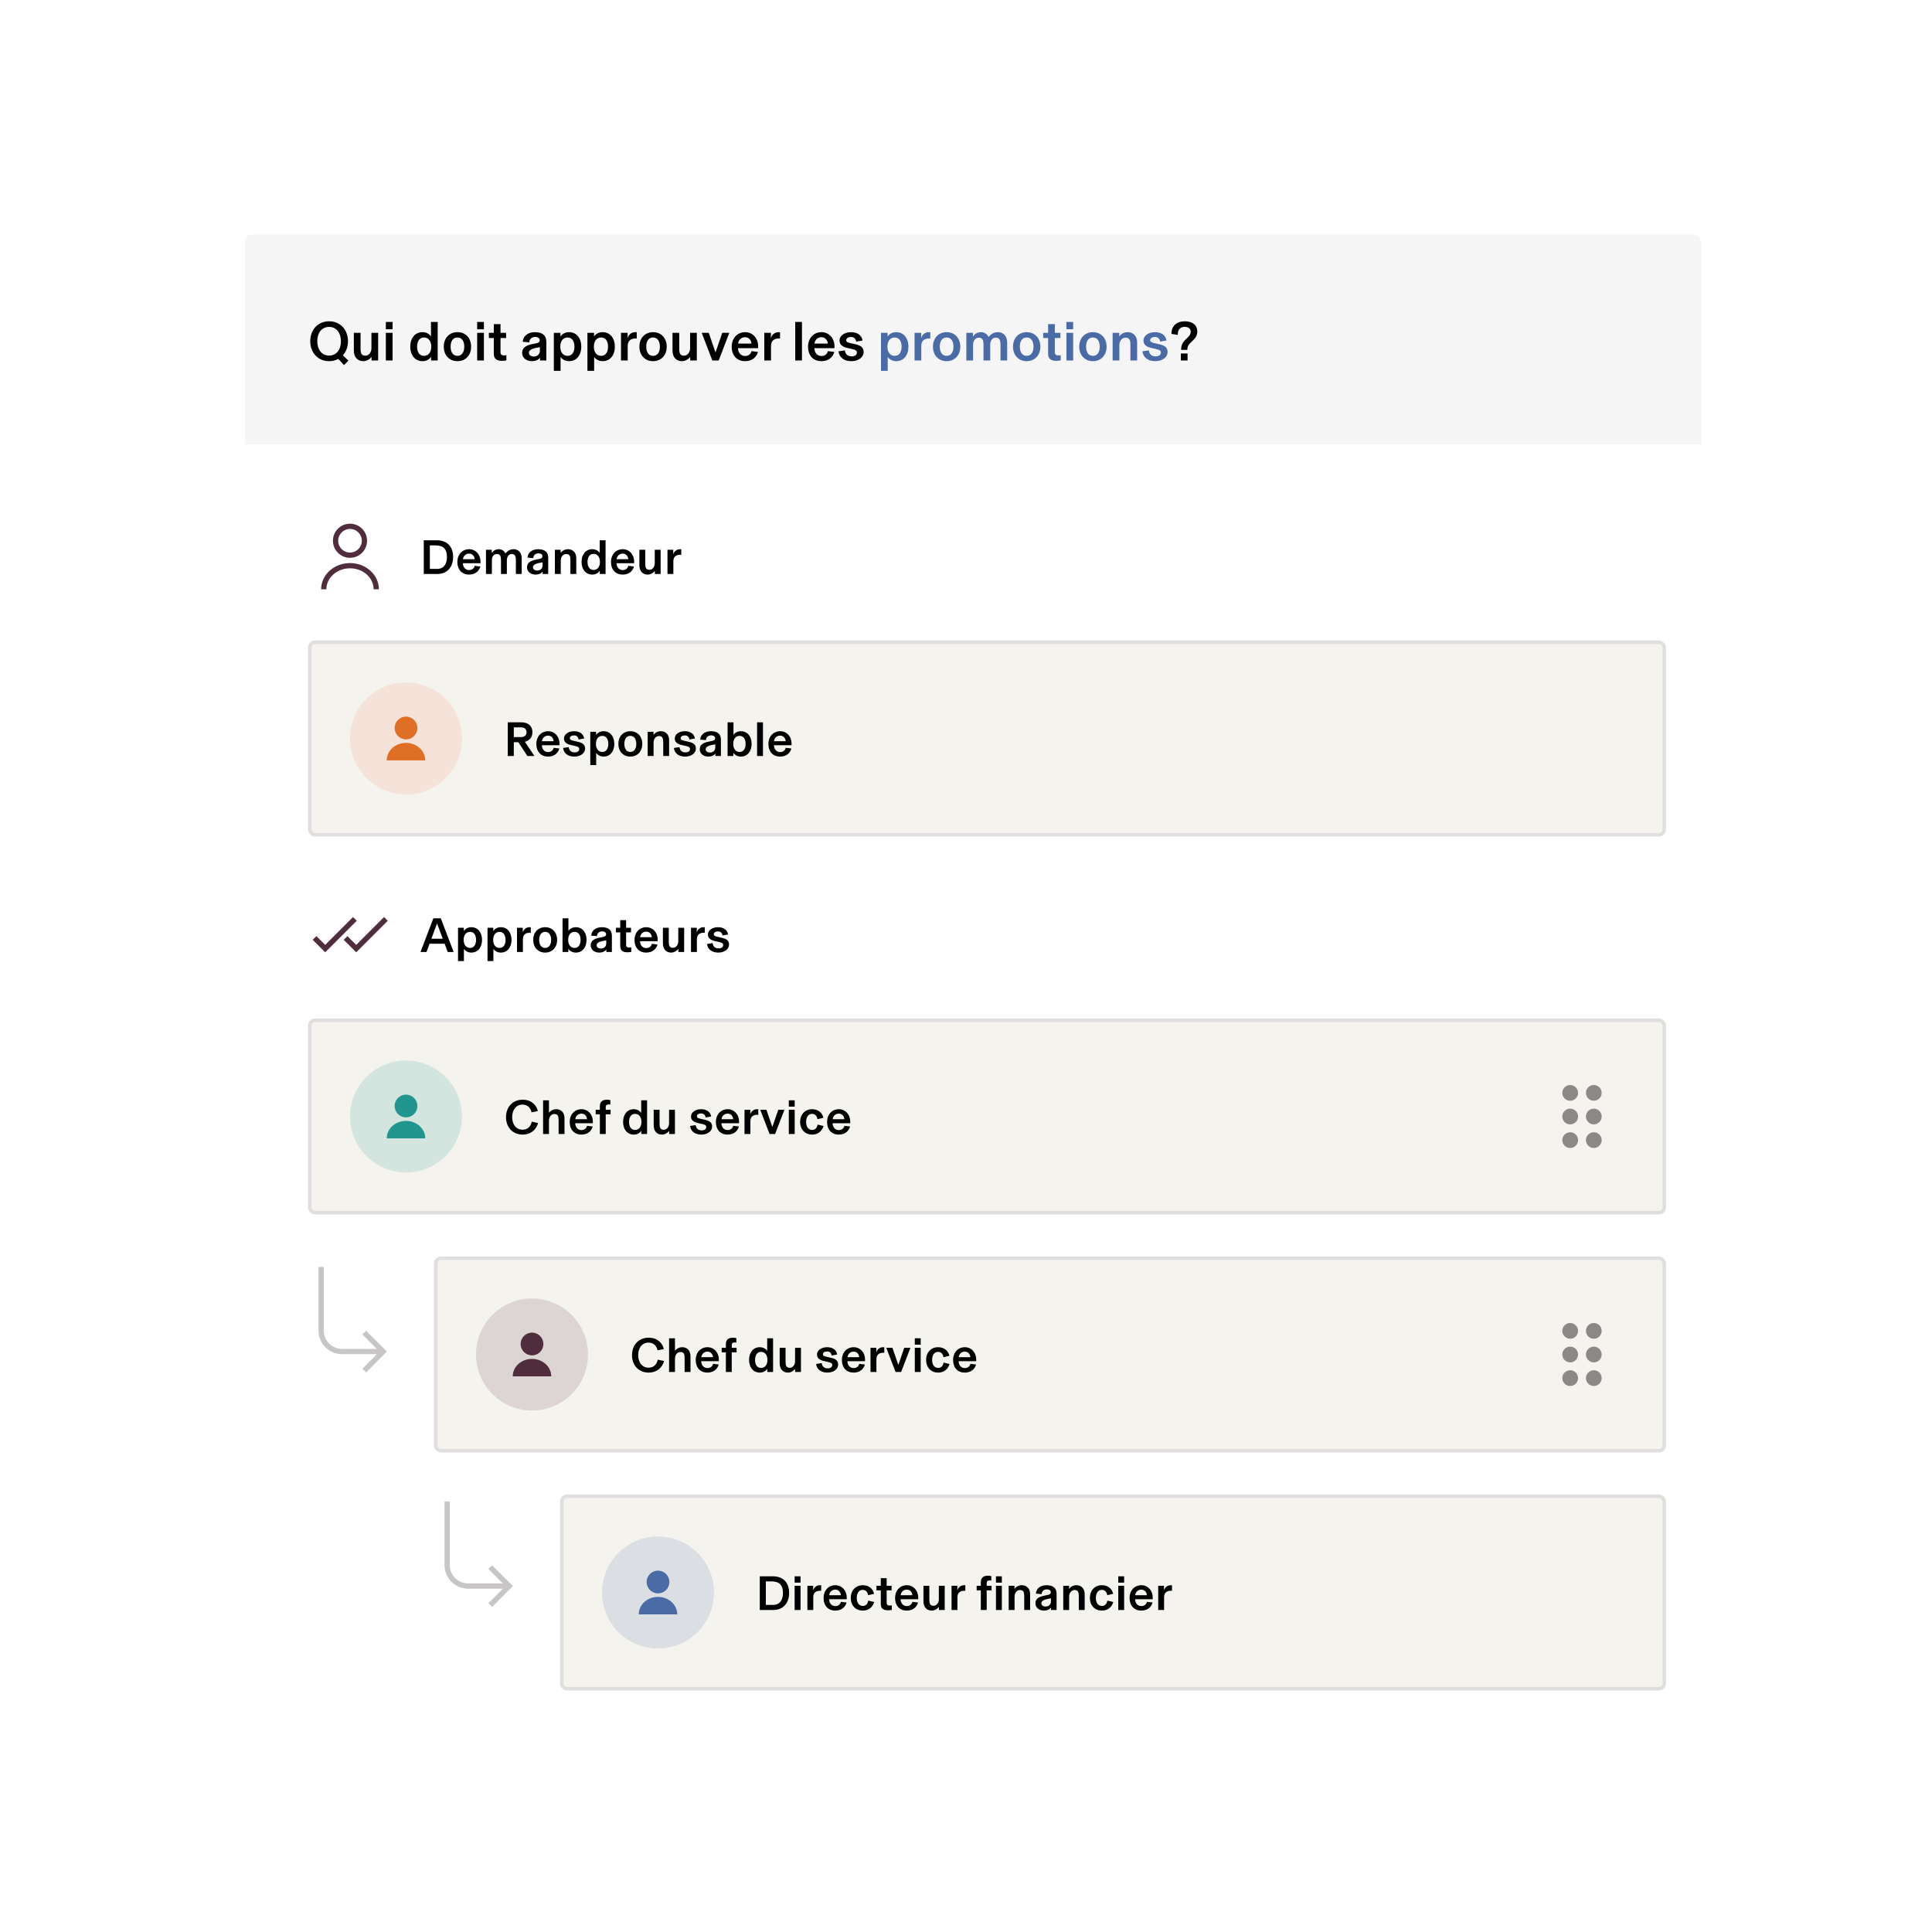 <?xml version="1.0" encoding="utf-8"?>
<svg xmlns="http://www.w3.org/2000/svg" width="552" height="552" viewBox="0 0 552 552" fill="none">
<g filter="url(#filter0_d_4285_77256)">
<rect x="66" y="57" width="420" height="437" rx="2" fill="white"/>
<g clip-path="url(#clip0_4285_77256)">
<path fill-rule="evenodd" clip-rule="evenodd" d="M105.674 377.406H95.75C92.85 377.406 90.5 375.056 90.5 372.156L90.5 354H89V372.156C89 375.884 92.022 378.906 95.75 378.906H105.683L101.546 383.073L102.61 384.13L108.544 378.155L102.609 372.22L101.548 373.28L105.674 377.406Z" fill="#C7C5C5"/>
</g>
<g clip-path="url(#clip1_4285_77256)">
<path fill-rule="evenodd" clip-rule="evenodd" d="M141.674 444.406H131.75C128.851 444.406 126.5 442.056 126.5 439.156L126.5 421H125V439.156C125 442.884 128.022 445.906 131.75 445.906H141.683L137.546 450.073L138.61 451.13L144.544 445.155L138.609 439.22L137.548 440.28L141.674 444.406Z" fill="#C7C5C5"/>
</g>
<rect x="86.5" y="175.5" width="387" height="55" rx="1.5" fill="#F5F3EE" stroke="#E0DEDE"/>
<circle cx="114" cy="203" r="16" fill="#F5E2D8"/>
<path fill-rule="evenodd" clip-rule="evenodd" d="M114 196.75C112.205 196.75 110.75 198.205 110.75 200C110.75 201.795 112.205 203.25 114 203.25C115.795 203.25 117.25 201.795 117.25 200C117.25 198.205 115.795 196.75 114 196.75ZM119.5 209.25H119H118.5H109.5H109H108.5C108.5 206.44 111.013 204.25 114 204.25C116.987 204.25 119.5 206.44 119.5 209.25Z" fill="#DF6F25"/>
<path fill-rule="evenodd" clip-rule="evenodd" d="M98 141.625C95.308 141.625 93.125 143.808 93.125 146.5C93.125 149.192 95.308 151.375 98 151.375C100.692 151.375 102.875 149.192 102.875 146.5C102.875 143.808 100.692 141.625 98 141.625ZM94.625 146.5C94.625 144.636 96.136 143.125 98 143.125C99.864 143.125 101.375 144.636 101.375 146.5C101.375 148.364 99.864 149.875 98 149.875C96.136 149.875 94.625 148.364 94.625 146.5Z" fill="#502D3C"/>
<path d="M91.25 160.375C91.25 157.134 94.196 154.375 98 154.375C101.804 154.375 104.75 157.134 104.75 160.375H106.25C106.25 156.16 102.48 152.875 98 152.875C93.52 152.875 89.75 156.16 89.75 160.375H91.25Z" fill="#502D3C"/>
<path d="M122.942 156C125.798 156 127.464 153.956 127.464 151.156C127.464 148.258 125.868 146.368 122.788 146.368H119.078V156H122.942ZM120.814 154.544V147.824H122.27C124.608 147.824 125.7 148.762 125.7 151.156C125.7 153.06 124.86 154.544 122.886 154.544H120.814ZM135.286 152.43C135.286 150.414 133.9 148.916 132.038 148.916C130.106 148.916 128.678 150.4 128.678 152.556C128.678 154.782 129.994 156.168 132.024 156.168C133.956 156.168 134.936 155.006 135.244 153.858L133.634 153.662C133.466 154.362 132.906 154.88 132.038 154.88C130.974 154.88 130.302 154.096 130.246 152.92H135.286V152.43ZM130.274 151.772C130.372 150.904 131.03 150.176 132.024 150.176C132.99 150.176 133.564 150.932 133.62 151.772H130.274ZM138.534 156V152.094C138.534 150.89 139.234 150.288 139.976 150.288C140.942 150.288 141.138 150.988 141.138 152.094V156H142.818V152.094C142.818 150.89 143.476 150.288 144.218 150.288C145.156 150.288 145.394 151.002 145.394 152.024V156H147.06V151.576C147.06 149.854 146.108 148.916 144.708 148.916C143.462 148.916 142.776 149.686 142.398 150.134C142.076 149.378 141.362 148.916 140.466 148.916C139.5 148.916 138.842 149.476 138.534 149.98L138.506 149.994V149.084H136.854V156H138.534ZM151.016 156.168C151.982 156.168 152.71 155.776 153.032 155.314H153.046V156H154.628V151.324C154.628 149.672 153.55 148.916 151.772 148.916C149.966 148.916 148.804 149.91 148.72 151.324L150.358 151.464C150.4 150.652 150.96 150.106 151.828 150.106C152.57 150.106 152.976 150.456 152.976 150.904C152.976 151.436 152.626 151.59 152.01 151.716L151.058 151.912C149.518 152.234 148.58 152.808 148.58 154.096C148.58 155.412 149.728 156.168 151.016 156.168ZM151.478 155.006C150.792 155.006 150.274 154.67 150.274 154.068C150.274 153.606 150.61 153.326 151.114 153.116C151.548 152.934 152.192 152.794 153.018 152.668V153.564C153.018 154.46 152.36 155.006 151.478 155.006ZM158.216 156V152.136C158.216 151.1 158.888 150.288 159.756 150.288C160.778 150.288 160.974 150.946 160.974 152.066V156H162.654V151.436C162.654 149.798 161.59 148.916 160.302 148.916C159.308 148.916 158.58 149.434 158.202 149.952H158.188V149.084H156.536V156H158.216ZM167.225 156.168C168.345 156.168 169.031 155.58 169.367 155.09V156H171.019V146.368H169.339V149.952C168.989 149.476 168.303 148.916 167.225 148.916C165.335 148.916 164.159 150.428 164.159 152.542C164.159 154.656 165.335 156.168 167.225 156.168ZM167.589 154.838C166.469 154.838 165.867 153.914 165.867 152.542C165.867 151.17 166.469 150.246 167.589 150.246C168.681 150.246 169.409 151.114 169.409 152.542C169.409 153.97 168.681 154.838 167.589 154.838ZM179.179 152.43C179.179 150.414 177.793 148.916 175.931 148.916C173.999 148.916 172.571 150.4 172.571 152.556C172.571 154.782 173.887 156.168 175.917 156.168C177.849 156.168 178.829 155.006 179.137 153.858L177.527 153.662C177.359 154.362 176.799 154.88 175.931 154.88C174.867 154.88 174.195 154.096 174.139 152.92H179.179V152.43ZM174.167 151.772C174.265 150.904 174.923 150.176 175.917 150.176C176.883 150.176 177.457 150.932 177.513 151.772H174.167ZM183.015 156.168C183.995 156.168 184.723 155.58 185.087 155.132H185.101V156H186.753V149.084H185.073V152.948C185.073 153.984 184.415 154.796 183.561 154.796C182.539 154.796 182.357 154.138 182.357 153.018V149.084H180.677V153.508C180.677 155.3 181.741 156.168 183.015 156.168ZM192.306 148.916C191.242 148.916 190.584 149.602 190.36 150.414V149.084H188.708V156H190.388V152.332C190.388 151.114 191.116 150.498 192.348 150.498C192.446 150.498 192.502 150.498 192.642 150.512V148.93C192.516 148.916 192.418 148.916 192.306 148.916Z" fill="black"/>
<path d="M127.618 264L123.936 254.368H121.822L118.14 264H119.862L120.73 261.648H125.042L125.91 264H127.618ZM124.51 260.22H121.248L122.872 255.838L124.51 260.22ZM130.546 266.59V263.132C130.896 263.608 131.582 264.168 132.66 264.168C134.55 264.168 135.726 262.656 135.726 260.542C135.726 258.428 134.55 256.916 132.66 256.916C131.54 256.916 130.854 257.504 130.518 257.994V257.084H128.866V266.59H130.546ZM132.296 262.838C131.204 262.838 130.476 261.97 130.476 260.542C130.476 259.114 131.204 258.246 132.296 258.246C133.416 258.246 134.018 259.17 134.018 260.542C134.018 261.914 133.416 262.838 132.296 262.838ZM138.972 266.59V263.132C139.322 263.608 140.008 264.168 141.086 264.168C142.976 264.168 144.151 262.656 144.151 260.542C144.151 258.428 142.976 256.916 141.086 256.916C139.966 256.916 139.28 257.504 138.944 257.994V257.084H137.292V266.59H138.972ZM140.722 262.838C139.63 262.838 138.902 261.97 138.902 260.542C138.902 259.114 139.63 258.246 140.722 258.246C141.842 258.246 142.444 259.17 142.444 260.542C142.444 261.914 141.842 262.838 140.722 262.838ZM149.315 256.916C148.251 256.916 147.593 257.602 147.369 258.414V257.084H145.717V264H147.397V260.332C147.397 259.114 148.125 258.498 149.357 258.498C149.455 258.498 149.511 258.498 149.651 258.512V256.93C149.525 256.916 149.427 256.916 149.315 256.916ZM153.762 264.168C155.778 264.168 157.178 262.698 157.178 260.542C157.178 258.386 155.778 256.916 153.762 256.916C151.746 256.916 150.346 258.386 150.346 260.542C150.346 262.698 151.746 264.168 153.762 264.168ZM153.762 262.838C152.586 262.838 152.054 261.83 152.054 260.542C152.054 259.254 152.586 258.246 153.762 258.246C154.938 258.246 155.47 259.254 155.47 260.542C155.47 261.83 154.938 262.838 153.762 262.838ZM162.521 264.168C164.411 264.168 165.587 262.656 165.587 260.542C165.587 258.428 164.411 256.916 162.521 256.916C161.443 256.916 160.757 257.476 160.407 257.952V254.368H158.727V264H160.379V263.09C160.715 263.58 161.401 264.168 162.521 264.168ZM162.157 262.838C161.065 262.838 160.337 261.97 160.337 260.542C160.337 259.114 161.065 258.246 162.157 258.246C163.277 258.246 163.879 259.17 163.879 260.542C163.879 261.914 163.277 262.838 162.157 262.838ZM169.211 264.168C170.177 264.168 170.905 263.776 171.227 263.314H171.241V264H172.823V259.324C172.823 257.672 171.745 256.916 169.967 256.916C168.161 256.916 166.999 257.91 166.915 259.324L168.553 259.464C168.595 258.652 169.155 258.106 170.023 258.106C170.765 258.106 171.171 258.456 171.171 258.904C171.171 259.436 170.821 259.59 170.205 259.716L169.253 259.912C167.713 260.234 166.775 260.808 166.775 262.096C166.775 263.412 167.923 264.168 169.211 264.168ZM169.673 263.006C168.987 263.006 168.469 262.67 168.469 262.068C168.469 261.606 168.805 261.326 169.309 261.116C169.743 260.934 170.387 260.794 171.213 260.668V261.564C171.213 262.46 170.555 263.006 169.673 263.006ZM177.253 264.084C177.631 264.084 177.967 264.056 178.359 263.972V262.684C178.149 262.712 178.009 262.726 177.771 262.726C177.225 262.726 176.889 262.53 176.889 261.956V258.386H178.289V257.084H176.889V254.9H175.209V257.084H173.977V258.386H175.209V262.096C175.209 262.502 175.237 262.852 175.349 263.132C175.615 263.804 176.301 264.084 177.253 264.084ZM185.9 260.43C185.9 258.414 184.514 256.916 182.652 256.916C180.72 256.916 179.292 258.4 179.292 260.556C179.292 262.782 180.608 264.168 182.638 264.168C184.57 264.168 185.55 263.006 185.858 261.858L184.248 261.662C184.08 262.362 183.52 262.88 182.652 262.88C181.588 262.88 180.916 262.096 180.86 260.92H185.9V260.43ZM180.888 259.772C180.986 258.904 181.644 258.176 182.638 258.176C183.604 258.176 184.178 258.932 184.234 259.772H180.888ZM189.735 264.168C190.715 264.168 191.443 263.58 191.807 263.132H191.821V264H193.473V257.084H191.793V260.948C191.793 261.984 191.135 262.796 190.281 262.796C189.259 262.796 189.077 262.138 189.077 261.018V257.084H187.397V261.508C187.397 263.3 188.461 264.168 189.735 264.168ZM199.026 256.916C197.962 256.916 197.304 257.602 197.08 258.414V257.084H195.428V264H197.108V260.332C197.108 259.114 197.836 258.498 199.068 258.498C199.166 258.498 199.222 258.498 199.362 258.512V256.93C199.236 256.916 199.138 256.916 199.026 256.916ZM203.219 264.168C204.913 264.168 206.299 263.258 206.299 261.872C206.299 260.724 205.571 260.234 204.185 259.926L203.135 259.688C202.393 259.52 201.945 259.394 201.945 258.932C201.945 258.456 202.407 258.12 203.135 258.12C203.947 258.12 204.381 258.638 204.423 259.282L206.019 259.002C205.851 257.7 204.717 256.916 203.163 256.916C201.511 256.916 200.265 257.798 200.265 259.002C200.265 260.122 201.105 260.612 202.351 260.892L203.401 261.13C204.353 261.34 204.619 261.55 204.619 262.012C204.619 262.6 204.129 262.964 203.317 262.964C202.365 262.964 201.735 262.474 201.609 261.466L200.013 261.704C200.181 263.3 201.497 264.168 203.219 264.168Z" fill="black"/>
<path d="M87.344 260.519L90.916 264.092L99.932 255.076C99.932 255.076 99.932 255.076 99.402 254.546C98.871 254.015 98.871 254.016 98.871 254.016L90.916 261.97L88.404 259.459L87.344 260.519Z" fill="#502D3C"/>
<path d="M96.204 260.519L99.776 264.092L108.792 255.076C108.792 255.076 108.792 255.076 108.262 254.546C107.731 254.015 107.731 254.016 107.731 254.016L99.776 261.97L97.264 259.459L96.204 260.519Z" fill="#502D3C"/>
<path d="M150.694 208L147.964 203.94C149.042 203.646 150.12 202.89 150.12 201.168C150.12 199.362 148.832 198.368 146.872 198.368H143.078V208H144.8V204.052H146.088L148.692 208H150.694ZM146.914 199.824C147.936 199.824 148.44 200.398 148.44 201.21C148.44 202.022 147.908 202.596 146.914 202.596H144.8V199.824H146.914ZM157.851 204.43C157.851 202.414 156.465 200.916 154.603 200.916C152.671 200.916 151.243 202.4 151.243 204.556C151.243 206.782 152.559 208.168 154.589 208.168C156.521 208.168 157.501 207.006 157.809 205.858L156.199 205.662C156.031 206.362 155.471 206.88 154.603 206.88C153.539 206.88 152.867 206.096 152.811 204.92H157.851V204.43ZM152.839 203.772C152.937 202.904 153.595 202.176 154.589 202.176C155.555 202.176 156.129 202.932 156.185 203.772H152.839ZM162.092 208.168C163.786 208.168 165.172 207.258 165.172 205.872C165.172 204.724 164.444 204.234 163.058 203.926L162.008 203.688C161.266 203.52 160.818 203.394 160.818 202.932C160.818 202.456 161.28 202.12 162.008 202.12C162.82 202.12 163.254 202.638 163.296 203.282L164.892 203.002C164.724 201.7 163.59 200.916 162.036 200.916C160.384 200.916 159.138 201.798 159.138 203.002C159.138 204.122 159.978 204.612 161.224 204.892L162.274 205.13C163.226 205.34 163.492 205.55 163.492 206.012C163.492 206.6 163.002 206.964 162.19 206.964C161.238 206.964 160.608 206.474 160.482 205.466L158.886 205.704C159.054 207.3 160.37 208.168 162.092 208.168ZM168.335 210.59V207.132C168.685 207.608 169.371 208.168 170.449 208.168C172.339 208.168 173.515 206.656 173.515 204.542C173.515 202.428 172.339 200.916 170.449 200.916C169.329 200.916 168.643 201.504 168.307 201.994V201.084H166.655V210.59H168.335ZM170.085 206.838C168.993 206.838 168.265 205.97 168.265 204.542C168.265 203.114 168.993 202.246 170.085 202.246C171.205 202.246 171.807 203.17 171.807 204.542C171.807 205.914 171.205 206.838 170.085 206.838ZM178.091 208.168C180.107 208.168 181.507 206.698 181.507 204.542C181.507 202.386 180.107 200.916 178.091 200.916C176.075 200.916 174.675 202.386 174.675 204.542C174.675 206.698 176.075 208.168 178.091 208.168ZM178.091 206.838C176.915 206.838 176.383 205.83 176.383 204.542C176.383 203.254 176.915 202.246 178.091 202.246C179.267 202.246 179.799 203.254 179.799 204.542C179.799 205.83 179.267 206.838 178.091 206.838ZM184.735 208V204.136C184.735 203.1 185.407 202.288 186.275 202.288C187.297 202.288 187.493 202.946 187.493 204.066V208H189.173V203.436C189.173 201.798 188.109 200.916 186.821 200.916C185.827 200.916 185.099 201.434 184.721 201.952H184.707V201.084H183.055V208H184.735ZM193.745 208.168C195.439 208.168 196.825 207.258 196.825 205.872C196.825 204.724 196.097 204.234 194.711 203.926L193.661 203.688C192.919 203.52 192.471 203.394 192.471 202.932C192.471 202.456 192.933 202.12 193.661 202.12C194.473 202.12 194.907 202.638 194.949 203.282L196.545 203.002C196.377 201.7 195.243 200.916 193.689 200.916C192.037 200.916 190.791 201.798 190.791 203.002C190.791 204.122 191.631 204.612 192.877 204.892L193.927 205.13C194.879 205.34 195.145 205.55 195.145 206.012C195.145 206.6 194.655 206.964 193.843 206.964C192.891 206.964 192.261 206.474 192.135 205.466L190.539 205.704C190.707 207.3 192.023 208.168 193.745 208.168ZM200.365 208.168C201.331 208.168 202.059 207.776 202.381 207.314H202.395V208H203.977V203.324C203.977 201.672 202.899 200.916 201.121 200.916C199.315 200.916 198.153 201.91 198.069 203.324L199.707 203.464C199.749 202.652 200.309 202.106 201.177 202.106C201.919 202.106 202.325 202.456 202.325 202.904C202.325 203.436 201.975 203.59 201.359 203.716L200.407 203.912C198.867 204.234 197.929 204.808 197.929 206.096C197.929 207.412 199.077 208.168 200.365 208.168ZM200.827 207.006C200.141 207.006 199.623 206.67 199.623 206.068C199.623 205.606 199.959 205.326 200.463 205.116C200.897 204.934 201.541 204.794 202.367 204.668V205.564C202.367 206.46 201.709 207.006 200.827 207.006ZM209.679 208.168C211.569 208.168 212.745 206.656 212.745 204.542C212.745 202.428 211.569 200.916 209.679 200.916C208.601 200.916 207.915 201.476 207.565 201.952V198.368H205.885V208H207.537V207.09C207.873 207.58 208.559 208.168 209.679 208.168ZM209.315 206.838C208.223 206.838 207.495 205.97 207.495 204.542C207.495 203.114 208.223 202.246 209.315 202.246C210.435 202.246 211.037 203.17 211.037 204.542C211.037 205.914 210.435 206.838 209.315 206.838ZM215.991 208V198.368H214.311V208H215.991ZM224.154 204.43C224.154 202.414 222.768 200.916 220.906 200.916C218.974 200.916 217.546 202.4 217.546 204.556C217.546 206.782 218.862 208.168 220.892 208.168C222.824 208.168 223.804 207.006 224.112 205.858L222.502 205.662C222.334 206.362 221.774 206.88 220.906 206.88C219.842 206.88 219.17 206.096 219.114 204.92H224.154V204.43ZM219.142 203.772C219.24 202.904 219.898 202.176 220.892 202.176C221.858 202.176 222.432 202.932 222.488 203.772H219.142Z" fill="black"/>
<rect x="86.5" y="283.5" width="387" height="55" rx="1.5" fill="#F5F3EE" stroke="#E0DEDE"/>
<circle cx="114" cy="311" r="16" fill="#20968F" fill-opacity="0.15"/>
<path fill-rule="evenodd" clip-rule="evenodd" d="M114 304.75C112.205 304.75 110.75 306.205 110.75 308C110.75 309.795 112.205 311.25 114 311.25C115.795 311.25 117.25 309.795 117.25 308C117.25 306.205 115.795 304.75 114 304.75ZM119.5 317.25H119H118.5H109.5H109H108.5C108.5 314.44 111.013 312.25 114 312.25C116.987 312.25 119.5 314.44 119.5 317.25Z" fill="#20968F"/>
<path d="M147.32 316.168C149.728 316.168 151.226 314.712 151.744 312.864L149.938 312.472C149.686 313.676 148.916 314.768 147.32 314.768C145.444 314.768 144.338 313.242 144.338 311.184C144.338 309.126 145.444 307.6 147.292 307.6C148.874 307.6 149.686 308.762 149.868 309.826L151.674 309.434C151.296 307.81 149.91 306.2 147.334 306.2C144.478 306.2 142.574 308.286 142.574 311.184C142.574 314.124 144.52 316.168 147.32 316.168ZM154.847 316V312.136C154.847 311.1 155.519 310.288 156.387 310.288C157.409 310.288 157.605 310.946 157.605 312.066V316H159.285V311.436C159.285 309.798 158.221 308.916 156.933 308.916C155.939 308.916 155.211 309.448 154.861 309.924H154.847V306.368H153.167V316H154.847ZM167.384 312.43C167.384 310.414 165.998 308.916 164.136 308.916C162.204 308.916 160.776 310.4 160.776 312.556C160.776 314.782 162.092 316.168 164.122 316.168C166.054 316.168 167.034 315.006 167.342 313.858L165.732 313.662C165.564 314.362 165.004 314.88 164.136 314.88C163.072 314.88 162.4 314.096 162.344 312.92H167.384V312.43ZM162.372 311.772C162.47 310.904 163.128 310.176 164.122 310.176C165.088 310.176 165.662 310.932 165.718 311.772H162.372ZM171.069 316V310.386H172.455V309.084H171.069V308.342C171.069 307.768 171.321 307.558 171.881 307.558C172.077 307.558 172.203 307.572 172.385 307.586V306.326C172.147 306.256 171.811 306.2 171.405 306.2C169.977 306.2 169.389 306.942 169.389 308.048V309.084H168.199V310.386H169.389V316H171.069ZM179.085 316.168C180.205 316.168 180.891 315.58 181.227 315.09V316H182.879V306.368H181.199V309.952C180.849 309.476 180.163 308.916 179.085 308.916C177.195 308.916 176.019 310.428 176.019 312.542C176.019 314.656 177.195 316.168 179.085 316.168ZM179.449 314.838C178.329 314.838 177.727 313.914 177.727 312.542C177.727 311.17 178.329 310.246 179.449 310.246C180.541 310.246 181.269 311.114 181.269 312.542C181.269 313.97 180.541 314.838 179.449 314.838ZM187.104 316.168C188.084 316.168 188.812 315.58 189.176 315.132H189.19V316H190.842V309.084H189.162V312.948C189.162 313.984 188.504 314.796 187.65 314.796C186.628 314.796 186.446 314.138 186.446 313.018V309.084H184.766V313.508C184.766 315.3 185.83 316.168 187.104 316.168ZM198.387 316.168C200.081 316.168 201.467 315.258 201.467 313.872C201.467 312.724 200.739 312.234 199.353 311.926L198.303 311.688C197.561 311.52 197.113 311.394 197.113 310.932C197.113 310.456 197.575 310.12 198.303 310.12C199.115 310.12 199.549 310.638 199.591 311.282L201.187 311.002C201.019 309.7 199.885 308.916 198.331 308.916C196.679 308.916 195.433 309.798 195.433 311.002C195.433 312.122 196.273 312.612 197.519 312.892L198.569 313.13C199.521 313.34 199.787 313.55 199.787 314.012C199.787 314.6 199.297 314.964 198.485 314.964C197.533 314.964 196.903 314.474 196.777 313.466L195.181 313.704C195.349 315.3 196.665 316.168 198.387 316.168ZM209.152 312.43C209.152 310.414 207.766 308.916 205.904 308.916C203.972 308.916 202.544 310.4 202.544 312.556C202.544 314.782 203.86 316.168 205.89 316.168C207.822 316.168 208.802 315.006 209.11 313.858L207.5 313.662C207.332 314.362 206.772 314.88 205.904 314.88C204.84 314.88 204.168 314.096 204.112 312.92H209.152V312.43ZM204.14 311.772C204.238 310.904 204.896 310.176 205.89 310.176C206.856 310.176 207.43 310.932 207.486 311.772H204.14ZM214.317 308.916C213.253 308.916 212.595 309.602 212.371 310.414V309.084H210.719V316H212.399V312.332C212.399 311.114 213.127 310.498 214.359 310.498C214.457 310.498 214.513 310.498 214.653 310.512V308.93C214.527 308.916 214.429 308.916 214.317 308.916ZM219.46 316L222.12 309.084H220.356L218.676 313.97H218.662L216.982 309.084H215.218L217.878 316H219.46ZM225.054 308.188V306.368H223.374V308.188H225.054ZM225.054 316V309.084H223.374V316H225.054ZM230.052 316.168C231.844 316.168 232.88 315.076 233.3 313.718L231.592 313.312C231.438 314.292 230.892 314.838 230.052 314.838C229.016 314.838 228.316 314.026 228.316 312.542C228.316 311.114 228.988 310.246 230.024 310.246C230.892 310.246 231.438 310.89 231.564 311.772L233.272 311.366C232.908 309.994 231.858 308.916 230.038 308.916C228.05 308.916 226.608 310.344 226.608 312.556C226.608 314.74 228.022 316.168 230.052 316.168ZM240.917 312.43C240.917 310.414 239.531 308.916 237.669 308.916C235.737 308.916 234.309 310.4 234.309 312.556C234.309 314.782 235.625 316.168 237.655 316.168C239.587 316.168 240.567 315.006 240.875 313.858L239.265 313.662C239.097 314.362 238.537 314.88 237.669 314.88C236.605 314.88 235.933 314.096 235.877 312.92H240.917V312.43ZM235.905 311.772C236.003 310.904 236.661 310.176 237.655 310.176C238.621 310.176 239.195 310.932 239.251 311.772H235.905Z" fill="black"/>
<path d="M446.625 302C445.382 302 444.375 303.007 444.375 304.25C444.375 305.493 445.382 306.5 446.625 306.5C447.868 306.5 448.875 305.493 448.875 304.25C448.875 303.007 447.868 302 446.625 302Z" fill="#8C8888"/>
<path d="M446.625 308.75C445.382 308.75 444.375 309.757 444.375 311C444.375 312.243 445.382 313.25 446.625 313.25C447.868 313.25 448.875 312.243 448.875 311C448.875 309.757 447.868 308.75 446.625 308.75Z" fill="#8C8888"/>
<path d="M446.625 315.5C445.382 315.5 444.375 316.507 444.375 317.75C444.375 318.993 445.382 320 446.625 320C447.868 320 448.875 318.993 448.875 317.75C448.875 316.507 447.868 315.5 446.625 315.5Z" fill="#8C8888"/>
<path d="M453.375 308.75C452.132 308.75 451.125 309.757 451.125 311C451.125 312.243 452.132 313.25 453.375 313.25C454.618 313.25 455.625 312.243 455.625 311C455.625 309.757 454.618 308.75 453.375 308.75Z" fill="#8C8888"/>
<path d="M453.375 302C452.132 302 451.125 303.007 451.125 304.25C451.125 305.493 452.132 306.5 453.375 306.5C454.618 306.5 455.625 305.493 455.625 304.25C455.625 303.007 454.618 302 453.375 302Z" fill="#8C8888"/>
<path d="M453.375 315.5C452.132 315.5 451.125 316.507 451.125 317.75C451.125 318.993 452.132 320 453.375 320C454.618 320 455.625 318.993 455.625 317.75C455.625 316.507 454.618 315.5 453.375 315.5Z" fill="#8C8888"/>
<rect x="122.5" y="351.5" width="351" height="55" rx="1.5" fill="#F5F3EE" stroke="#E0DEDE"/>
<path d="M446.625 370C445.382 370 444.375 371.007 444.375 372.25C444.375 373.493 445.382 374.5 446.625 374.5C447.868 374.5 448.875 373.493 448.875 372.25C448.875 371.007 447.868 370 446.625 370Z" fill="#8C8888"/>
<path d="M446.625 376.75C445.382 376.75 444.375 377.757 444.375 379C444.375 380.243 445.382 381.25 446.625 381.25C447.868 381.25 448.875 380.243 448.875 379C448.875 377.757 447.868 376.75 446.625 376.75Z" fill="#8C8888"/>
<path d="M446.625 383.5C445.382 383.5 444.375 384.507 444.375 385.75C444.375 386.993 445.382 388 446.625 388C447.868 388 448.875 386.993 448.875 385.75C448.875 384.507 447.868 383.5 446.625 383.5Z" fill="#8C8888"/>
<path d="M453.375 376.75C452.132 376.75 451.125 377.757 451.125 379C451.125 380.243 452.132 381.25 453.375 381.25C454.618 381.25 455.625 380.243 455.625 379C455.625 377.757 454.618 376.75 453.375 376.75Z" fill="#8C8888"/>
<path d="M453.375 370C452.132 370 451.125 371.007 451.125 372.25C451.125 373.493 452.132 374.5 453.375 374.5C454.618 374.5 455.625 373.493 455.625 372.25C455.625 371.007 454.618 370 453.375 370Z" fill="#8C8888"/>
<path d="M453.375 383.5C452.132 383.5 451.125 384.507 451.125 385.75C451.125 386.993 452.132 388 453.375 388C454.618 388 455.625 386.993 455.625 385.75C455.625 384.507 454.618 383.5 453.375 383.5Z" fill="#8C8888"/>
<circle cx="150" cy="379" r="16" fill="#502D3C" fill-opacity="0.15"/>
<path fill-rule="evenodd" clip-rule="evenodd" d="M150 372.75C148.205 372.75 146.75 374.205 146.75 376C146.75 377.795 148.205 379.25 150 379.25C151.795 379.25 153.25 377.795 153.25 376C153.25 374.205 151.795 372.75 150 372.75ZM155.5 385.25H155H154.5H145.5H145H144.5C144.5 382.44 147.013 380.25 150 380.25C152.987 380.25 155.5 382.44 155.5 385.25Z" fill="#502D3C"/>
<path d="M183.32 384.168C185.728 384.168 187.226 382.712 187.744 380.864L185.938 380.472C185.686 381.676 184.916 382.768 183.32 382.768C181.444 382.768 180.338 381.242 180.338 379.184C180.338 377.126 181.444 375.6 183.292 375.6C184.874 375.6 185.686 376.762 185.868 377.826L187.674 377.434C187.296 375.81 185.91 374.2 183.334 374.2C180.478 374.2 178.574 376.286 178.574 379.184C178.574 382.124 180.52 384.168 183.32 384.168ZM190.847 384V380.136C190.847 379.1 191.519 378.288 192.387 378.288C193.409 378.288 193.605 378.946 193.605 380.066V384H195.285V379.436C195.285 377.798 194.221 376.916 192.933 376.916C191.939 376.916 191.211 377.448 190.861 377.924H190.847V374.368H189.167V384H190.847ZM203.384 380.43C203.384 378.414 201.998 376.916 200.136 376.916C198.204 376.916 196.776 378.4 196.776 380.556C196.776 382.782 198.092 384.168 200.122 384.168C202.054 384.168 203.034 383.006 203.342 381.858L201.732 381.662C201.564 382.362 201.004 382.88 200.136 382.88C199.072 382.88 198.4 382.096 198.344 380.92H203.384V380.43ZM198.372 379.772C198.47 378.904 199.128 378.176 200.122 378.176C201.088 378.176 201.662 378.932 201.718 379.772H198.372ZM207.069 384V378.386H208.455V377.084H207.069V376.342C207.069 375.768 207.321 375.558 207.881 375.558C208.077 375.558 208.203 375.572 208.385 375.586V374.326C208.147 374.256 207.811 374.2 207.405 374.2C205.977 374.2 205.389 374.942 205.389 376.048V377.084H204.199V378.386H205.389V384H207.069ZM215.085 384.168C216.205 384.168 216.891 383.58 217.227 383.09V384H218.879V374.368H217.199V377.952C216.849 377.476 216.163 376.916 215.085 376.916C213.195 376.916 212.019 378.428 212.019 380.542C212.019 382.656 213.195 384.168 215.085 384.168ZM215.449 382.838C214.329 382.838 213.727 381.914 213.727 380.542C213.727 379.17 214.329 378.246 215.449 378.246C216.541 378.246 217.269 379.114 217.269 380.542C217.269 381.97 216.541 382.838 215.449 382.838ZM223.104 384.168C224.084 384.168 224.812 383.58 225.176 383.132H225.19V384H226.842V377.084H225.162V380.948C225.162 381.984 224.504 382.796 223.65 382.796C222.628 382.796 222.446 382.138 222.446 381.018V377.084H220.766V381.508C220.766 383.3 221.83 384.168 223.104 384.168ZM234.387 384.168C236.081 384.168 237.467 383.258 237.467 381.872C237.467 380.724 236.739 380.234 235.353 379.926L234.303 379.688C233.561 379.52 233.113 379.394 233.113 378.932C233.113 378.456 233.575 378.12 234.303 378.12C235.115 378.12 235.549 378.638 235.591 379.282L237.187 379.002C237.019 377.7 235.885 376.916 234.331 376.916C232.679 376.916 231.433 377.798 231.433 379.002C231.433 380.122 232.273 380.612 233.519 380.892L234.569 381.13C235.521 381.34 235.787 381.55 235.787 382.012C235.787 382.6 235.297 382.964 234.485 382.964C233.533 382.964 232.903 382.474 232.777 381.466L231.181 381.704C231.349 383.3 232.665 384.168 234.387 384.168ZM245.152 380.43C245.152 378.414 243.766 376.916 241.904 376.916C239.972 376.916 238.544 378.4 238.544 380.556C238.544 382.782 239.86 384.168 241.89 384.168C243.822 384.168 244.802 383.006 245.11 381.858L243.5 381.662C243.332 382.362 242.772 382.88 241.904 382.88C240.84 382.88 240.168 382.096 240.112 380.92H245.152V380.43ZM240.14 379.772C240.238 378.904 240.896 378.176 241.89 378.176C242.856 378.176 243.43 378.932 243.486 379.772H240.14ZM250.317 376.916C249.253 376.916 248.595 377.602 248.371 378.414V377.084H246.719V384H248.399V380.332C248.399 379.114 249.127 378.498 250.359 378.498C250.457 378.498 250.513 378.498 250.653 378.512V376.93C250.527 376.916 250.429 376.916 250.317 376.916ZM255.46 384L258.12 377.084H256.356L254.676 381.97H254.662L252.982 377.084H251.218L253.878 384H255.46ZM261.054 376.188V374.368H259.374V376.188H261.054ZM261.054 384V377.084H259.374V384H261.054ZM266.052 384.168C267.844 384.168 268.88 383.076 269.3 381.718L267.592 381.312C267.438 382.292 266.892 382.838 266.052 382.838C265.016 382.838 264.316 382.026 264.316 380.542C264.316 379.114 264.988 378.246 266.024 378.246C266.892 378.246 267.438 378.89 267.564 379.772L269.272 379.366C268.908 377.994 267.858 376.916 266.038 376.916C264.05 376.916 262.608 378.344 262.608 380.556C262.608 382.74 264.022 384.168 266.052 384.168ZM276.917 380.43C276.917 378.414 275.531 376.916 273.669 376.916C271.737 376.916 270.309 378.4 270.309 380.556C270.309 382.782 271.625 384.168 273.655 384.168C275.587 384.168 276.567 383.006 276.875 381.858L275.265 381.662C275.097 382.362 274.537 382.88 273.669 382.88C272.605 382.88 271.933 382.096 271.877 380.92H276.917V380.43ZM271.905 379.772C272.003 378.904 272.661 378.176 273.655 378.176C274.621 378.176 275.195 378.932 275.251 379.772H271.905Z" fill="black"/>
<rect x="158.5" y="419.5" width="315" height="55" rx="1.5" fill="#F5F3EE" stroke="#E0DEDE"/>
<circle cx="186" cy="447" r="16" fill="#4A6BA6" fill-opacity="0.15"/>
<path fill-rule="evenodd" clip-rule="evenodd" d="M186 440.75C184.205 440.75 182.75 442.205 182.75 444C182.75 445.795 184.205 447.25 186 447.25C187.795 447.25 189.25 445.795 189.25 444C189.25 442.205 187.795 440.75 186 440.75ZM191.5 453.25H191H190.5H181.5H181H180.5C180.5 450.44 183.013 448.25 186 448.25C188.987 448.25 191.5 450.44 191.5 453.25Z" fill="#4A6BA6"/>
<path d="M218.942 452C221.798 452 223.464 449.956 223.464 447.156C223.464 444.258 221.868 442.368 218.788 442.368H215.078V452H218.942ZM216.814 450.544V443.824H218.27C220.608 443.824 221.7 444.762 221.7 447.156C221.7 449.06 220.86 450.544 218.886 450.544H216.814ZM226.723 444.188V442.368H225.043V444.188H226.723ZM226.723 452V445.084H225.043V452H226.723ZM232.282 444.916C231.218 444.916 230.56 445.602 230.336 446.414V445.084H228.684V452H230.364V448.332C230.364 447.114 231.092 446.498 232.324 446.498C232.422 446.498 232.478 446.498 232.618 446.512V444.93C232.492 444.916 232.394 444.916 232.282 444.916ZM239.921 448.43C239.921 446.414 238.535 444.916 236.673 444.916C234.741 444.916 233.313 446.4 233.313 448.556C233.313 450.782 234.629 452.168 236.659 452.168C238.591 452.168 239.571 451.006 239.879 449.858L238.269 449.662C238.101 450.362 237.541 450.88 236.673 450.88C235.609 450.88 234.937 450.096 234.881 448.92H239.921V448.43ZM234.909 447.772C235.007 446.904 235.665 446.176 236.659 446.176C237.625 446.176 238.199 446.932 238.255 447.772H234.909ZM244.527 452.168C246.319 452.168 247.355 451.076 247.775 449.718L246.067 449.312C245.913 450.292 245.367 450.838 244.527 450.838C243.491 450.838 242.791 450.026 242.791 448.542C242.791 447.114 243.463 446.246 244.499 446.246C245.367 446.246 245.913 446.89 246.039 447.772L247.747 447.366C247.383 445.994 246.333 444.916 244.513 444.916C242.525 444.916 241.083 446.344 241.083 448.556C241.083 450.74 242.497 452.168 244.527 452.168ZM251.698 452.084C252.076 452.084 252.412 452.056 252.804 451.972V450.684C252.594 450.712 252.454 450.726 252.216 450.726C251.67 450.726 251.334 450.53 251.334 449.956V446.386H252.734V445.084H251.334V442.9H249.654V445.084H248.422V446.386H249.654V450.096C249.654 450.502 249.682 450.852 249.794 451.132C250.06 451.804 250.746 452.084 251.698 452.084ZM260.345 448.43C260.345 446.414 258.959 444.916 257.097 444.916C255.165 444.916 253.737 446.4 253.737 448.556C253.737 450.782 255.053 452.168 257.083 452.168C259.015 452.168 259.995 451.006 260.303 449.858L258.693 449.662C258.525 450.362 257.965 450.88 257.097 450.88C256.033 450.88 255.361 450.096 255.305 448.92H260.345V448.43ZM255.333 447.772C255.431 446.904 256.089 446.176 257.083 446.176C258.049 446.176 258.623 446.932 258.679 447.772H255.333ZM264.181 452.168C265.161 452.168 265.889 451.58 266.253 451.132H266.267V452H267.919V445.084H266.239V448.948C266.239 449.984 265.581 450.796 264.727 450.796C263.705 450.796 263.523 450.138 263.523 449.018V445.084H261.843V449.508C261.843 451.3 262.907 452.168 264.181 452.168ZM273.472 444.916C272.408 444.916 271.75 445.602 271.526 446.414V445.084H269.874V452H271.554V448.332C271.554 447.114 272.282 446.498 273.514 446.498C273.612 446.498 273.668 446.498 273.808 446.512V444.93C273.682 444.916 273.584 444.916 273.472 444.916ZM279.914 452V446.386H281.3V445.084H279.914V444.342C279.914 443.768 280.166 443.558 280.726 443.558C280.922 443.558 281.048 443.572 281.23 443.586V442.326C280.992 442.256 280.656 442.2 280.25 442.2C278.822 442.2 278.234 442.942 278.234 444.048V445.084H277.044V446.386H278.234V452H279.914ZM284.24 444.188V442.368H282.56V444.188H284.24ZM284.24 452V445.084H282.56V452H284.24ZM287.876 452V448.136C287.876 447.1 288.548 446.288 289.416 446.288C290.438 446.288 290.634 446.946 290.634 448.066V452H292.314V447.436C292.314 445.798 291.25 444.916 289.962 444.916C288.968 444.916 288.24 445.434 287.862 445.952H287.848V445.084H286.196V452H287.876ZM296.269 452.168C297.235 452.168 297.963 451.776 298.285 451.314H298.299V452H299.881V447.324C299.881 445.672 298.803 444.916 297.025 444.916C295.219 444.916 294.057 445.91 293.973 447.324L295.611 447.464C295.653 446.652 296.213 446.106 297.081 446.106C297.823 446.106 298.229 446.456 298.229 446.904C298.229 447.436 297.879 447.59 297.263 447.716L296.311 447.912C294.771 448.234 293.833 448.808 293.833 450.096C293.833 451.412 294.981 452.168 296.269 452.168ZM296.731 451.006C296.045 451.006 295.527 450.67 295.527 450.068C295.527 449.606 295.863 449.326 296.367 449.116C296.801 448.934 297.445 448.794 298.271 448.668V449.564C298.271 450.46 297.613 451.006 296.731 451.006ZM303.47 452V448.136C303.47 447.1 304.142 446.288 305.01 446.288C306.032 446.288 306.228 446.946 306.228 448.066V452H307.908V447.436C307.908 445.798 306.844 444.916 305.556 444.916C304.562 444.916 303.834 445.434 303.456 445.952H303.442V445.084H301.79V452H303.47ZM312.843 452.168C314.635 452.168 315.671 451.076 316.091 449.718L314.383 449.312C314.229 450.292 313.683 450.838 312.843 450.838C311.807 450.838 311.107 450.026 311.107 448.542C311.107 447.114 311.779 446.246 312.815 446.246C313.683 446.246 314.229 446.89 314.355 447.772L316.063 447.366C315.699 445.994 314.649 444.916 312.829 444.916C310.841 444.916 309.399 446.344 309.399 448.556C309.399 450.74 310.813 452.168 312.843 452.168ZM319.186 444.188V442.368H317.506V444.188H319.186ZM319.186 452V445.084H317.506V452H319.186ZM327.349 448.43C327.349 446.414 325.963 444.916 324.101 444.916C322.169 444.916 320.741 446.4 320.741 448.556C320.741 450.782 322.057 452.168 324.087 452.168C326.019 452.168 326.999 451.006 327.307 449.858L325.697 449.662C325.529 450.362 324.969 450.88 324.101 450.88C323.037 450.88 322.365 450.096 322.309 448.92H327.349V448.43ZM322.337 447.772C322.435 446.904 323.093 446.176 324.087 446.176C325.053 446.176 325.627 446.932 325.683 447.772H322.337ZM332.515 444.916C331.451 444.916 330.793 445.602 330.569 446.414V445.084H328.917V452H330.597V448.332C330.597 447.114 331.325 446.498 332.557 446.498C332.655 446.498 332.711 446.498 332.851 446.512V444.93C332.725 444.916 332.627 444.916 332.515 444.916Z" fill="black"/>
<path d="M68 61C68 59.895 68.895 59 70 59H482C483.105 59 484 59.895 484 61V119H68V61Z" fill="#F5F5F5"/>
<path d="M95.952 93.528C96.896 92.504 97.424 91.064 97.424 89.496C97.424 86.36 95.36 83.8 92.032 83.8C88.704 83.8 86.64 86.36 86.64 89.496C86.64 92.616 88.704 95.192 92.032 95.192C93.024 95.192 93.92 94.952 94.672 94.536L96.272 96.312L97.552 95.032L95.952 93.528ZM88.656 89.496C88.656 87.16 89.872 85.4 92.032 85.4C94.16 85.4 95.408 87.16 95.408 89.496C95.408 91.832 94.192 93.592 92.032 93.592C89.872 93.592 88.656 91.832 88.656 89.496ZM101.771 95.192C102.891 95.192 103.723 94.52 104.139 94.008H104.155V95H106.043V87.096H104.123V91.512C104.123 92.696 103.371 93.624 102.395 93.624C101.227 93.624 101.019 92.872 101.019 91.592V87.096H99.099V92.152C99.099 94.2 100.315 95.192 101.771 95.192ZM110.162 86.072V83.992H108.242V86.072H110.162ZM110.162 95V87.096H108.242V95H110.162ZM118.72 95.192C120 95.192 120.784 94.52 121.168 93.96V95H123.056V83.992H121.136V88.088C120.736 87.544 119.952 86.904 118.72 86.904C116.56 86.904 115.215 88.632 115.215 91.048C115.215 93.464 116.56 95.192 118.72 95.192ZM119.136 93.672C117.856 93.672 117.168 92.616 117.168 91.048C117.168 89.48 117.856 88.424 119.136 88.424C120.384 88.424 121.216 89.416 121.216 91.048C121.216 92.68 120.384 93.672 119.136 93.672ZM128.697 95.192C131.001 95.192 132.601 93.512 132.601 91.048C132.601 88.584 131.001 86.904 128.697 86.904C126.393 86.904 124.793 88.584 124.793 91.048C124.793 93.512 126.393 95.192 128.697 95.192ZM128.697 93.672C127.353 93.672 126.745 92.52 126.745 91.048C126.745 89.576 127.353 88.424 128.697 88.424C130.041 88.424 130.649 89.576 130.649 91.048C130.649 92.52 130.041 93.672 128.697 93.672ZM136.255 86.072V83.992H134.335V86.072H136.255ZM136.255 95V87.096H134.335V95H136.255ZM141.42 95.096C141.852 95.096 142.236 95.064 142.684 94.968V93.496C142.444 93.528 142.284 93.544 142.012 93.544C141.388 93.544 141.004 93.32 141.004 92.664V88.584H142.604V87.096H141.004V84.6H139.084V87.096H137.676V88.584H139.084V92.824C139.084 93.288 139.116 93.688 139.244 94.008C139.548 94.776 140.332 95.096 141.42 95.096ZM149.969 95.192C151.073 95.192 151.905 94.744 152.273 94.216H152.289V95H154.097V89.656C154.097 87.768 152.865 86.904 150.833 86.904C148.769 86.904 147.441 88.04 147.345 89.656L149.217 89.816C149.265 88.888 149.905 88.264 150.897 88.264C151.745 88.264 152.209 88.664 152.209 89.176C152.209 89.784 151.809 89.96 151.105 90.104L150.017 90.328C148.257 90.696 147.185 91.352 147.185 92.824C147.185 94.328 148.497 95.192 149.969 95.192ZM150.497 93.864C149.713 93.864 149.121 93.48 149.121 92.792C149.121 92.264 149.505 91.944 150.081 91.704C150.577 91.496 151.313 91.336 152.257 91.192V92.216C152.257 93.24 151.505 93.864 150.497 93.864ZM158.162 97.96V94.008C158.562 94.552 159.346 95.192 160.578 95.192C162.738 95.192 164.082 93.464 164.082 91.048C164.082 88.632 162.738 86.904 160.578 86.904C159.298 86.904 158.514 87.576 158.13 88.136V87.096H156.242V97.96H158.162ZM160.162 93.672C158.914 93.672 158.082 92.68 158.082 91.048C158.082 89.416 158.914 88.424 160.162 88.424C161.442 88.424 162.13 89.48 162.13 91.048C162.13 92.616 161.442 93.672 160.162 93.672ZM167.755 97.96V94.008C168.155 94.552 168.939 95.192 170.171 95.192C172.331 95.192 173.675 93.464 173.675 91.048C173.675 88.632 172.331 86.904 170.171 86.904C168.891 86.904 168.107 87.576 167.723 88.136V87.096H165.835V97.96H167.755ZM169.755 93.672C168.507 93.672 167.675 92.68 167.675 91.048C167.675 89.416 168.507 88.424 169.755 88.424C171.035 88.424 171.723 89.48 171.723 91.048C171.723 92.616 171.035 93.672 169.755 93.672ZM179.541 86.904C178.325 86.904 177.573 87.688 177.317 88.616V87.096H175.429V95H177.349V90.808C177.349 89.416 178.181 88.712 179.589 88.712C179.701 88.712 179.765 88.712 179.925 88.728V86.92C179.781 86.904 179.669 86.904 179.541 86.904ZM184.588 95.192C186.892 95.192 188.492 93.512 188.492 91.048C188.492 88.584 186.892 86.904 184.588 86.904C182.284 86.904 180.684 88.584 180.684 91.048C180.684 93.512 182.284 95.192 184.588 95.192ZM184.588 93.672C183.244 93.672 182.636 92.52 182.636 91.048C182.636 89.576 183.244 88.424 184.588 88.424C185.932 88.424 186.54 89.576 186.54 91.048C186.54 92.52 185.932 93.672 184.588 93.672ZM192.818 95.192C193.938 95.192 194.77 94.52 195.186 94.008H195.202V95H197.09V87.096H195.17V91.512C195.17 92.696 194.418 93.624 193.442 93.624C192.274 93.624 192.066 92.872 192.066 91.592V87.096H190.146V92.152C190.146 94.2 191.362 95.192 192.818 95.192ZM203.337 95L206.377 87.096H204.361L202.441 92.68H202.424L200.505 87.096H198.489L201.529 95H203.337ZM214.611 90.92C214.611 88.616 213.027 86.904 210.899 86.904C208.691 86.904 207.059 88.6 207.059 91.064C207.059 93.608 208.563 95.192 210.883 95.192C213.091 95.192 214.211 93.864 214.563 92.552L212.723 92.328C212.531 93.128 211.891 93.72 210.899 93.72C209.683 93.72 208.915 92.824 208.851 91.48H214.611V90.92ZM208.883 90.168C208.995 89.176 209.747 88.344 210.883 88.344C211.987 88.344 212.643 89.208 212.707 90.168H208.883ZM220.479 86.904C219.263 86.904 218.511 87.688 218.255 88.616V87.096H216.367V95H218.287V90.808C218.287 89.416 219.119 88.712 220.527 88.712C220.639 88.712 220.703 88.712 220.863 88.728V86.92C220.719 86.904 220.607 86.904 220.479 86.904ZM227.13 95V83.992H225.21V95H227.13ZM236.423 90.92C236.423 88.616 234.839 86.904 232.711 86.904C230.503 86.904 228.871 88.6 228.871 91.064C228.871 93.608 230.375 95.192 232.695 95.192C234.903 95.192 236.023 93.864 236.375 92.552L234.535 92.328C234.343 93.128 233.703 93.72 232.711 93.72C231.495 93.72 230.727 92.824 230.663 91.48H236.423V90.92ZM230.695 90.168C230.807 89.176 231.559 88.344 232.695 88.344C233.799 88.344 234.455 89.208 234.519 90.168H230.695ZM241.235 95.192C243.171 95.192 244.755 94.152 244.755 92.568C244.755 91.256 243.923 90.696 242.339 90.344L241.139 90.072C240.291 89.88 239.779 89.736 239.779 89.208C239.779 88.664 240.307 88.28 241.139 88.28C242.067 88.28 242.563 88.872 242.611 89.608L244.435 89.288C244.243 87.8 242.947 86.904 241.171 86.904C239.283 86.904 237.859 87.912 237.859 89.288C237.859 90.568 238.819 91.128 240.243 91.448L241.443 91.72C242.531 91.96 242.835 92.2 242.835 92.728C242.835 93.4 242.275 93.816 241.347 93.816C240.259 93.816 239.539 93.256 239.395 92.104L237.571 92.376C237.763 94.2 239.267 95.192 241.235 95.192ZM337.225 91.96L337.257 91.608C337.305 91.064 337.465 90.536 338.425 89.656C339.289 88.872 340.089 88.104 340.089 86.68C340.089 85.016 338.873 83.8 336.521 83.8C334.201 83.8 332.697 85.096 332.697 87.4L334.521 87.688V87.432C334.521 86.104 335.305 85.384 336.489 85.384C337.561 85.384 338.201 85.928 338.201 86.744C338.201 87.592 337.721 88.088 337.065 88.696C336.185 89.512 335.545 90.248 335.481 91.592L335.465 91.96H337.225ZM335.385 93V95H337.305V93H335.385Z" fill="black"/>
<path d="M251.63 97.96V94.008C252.03 94.552 252.814 95.192 254.046 95.192C256.206 95.192 257.55 93.464 257.55 91.048C257.55 88.632 256.206 86.904 254.046 86.904C252.766 86.904 251.982 87.576 251.598 88.136V87.096H249.71V97.96H251.63ZM253.63 93.672C252.382 93.672 251.55 92.68 251.55 91.048C251.55 89.416 252.382 88.424 253.63 88.424C254.91 88.424 255.598 89.48 255.598 91.048C255.598 92.616 254.91 93.672 253.63 93.672ZM263.416 86.904C262.2 86.904 261.448 87.688 261.192 88.616V87.096H259.304V95H261.224V90.808C261.224 89.416 262.056 88.712 263.464 88.712C263.576 88.712 263.64 88.712 263.8 88.728V86.92C263.656 86.904 263.544 86.904 263.416 86.904ZM268.463 95.192C270.767 95.192 272.367 93.512 272.367 91.048C272.367 88.584 270.767 86.904 268.463 86.904C266.159 86.904 264.559 88.584 264.559 91.048C264.559 93.512 266.159 95.192 268.463 95.192ZM268.463 93.672C267.119 93.672 266.511 92.52 266.511 91.048C266.511 89.576 267.119 88.424 268.463 88.424C269.807 88.424 270.415 89.576 270.415 91.048C270.415 92.52 269.807 93.672 268.463 93.672ZM276.021 95V90.536C276.021 89.16 276.821 88.472 277.669 88.472C278.773 88.472 278.997 89.272 278.997 90.536V95H280.917V90.536C280.917 89.16 281.669 88.472 282.517 88.472C283.589 88.472 283.861 89.288 283.861 90.456V95H285.765V89.944C285.765 87.976 284.677 86.904 283.077 86.904C281.653 86.904 280.869 87.784 280.437 88.296C280.069 87.432 279.253 86.904 278.229 86.904C277.125 86.904 276.373 87.544 276.021 88.12L275.989 88.136V87.096H274.101V95H276.021ZM291.338 95.192C293.642 95.192 295.242 93.512 295.242 91.048C295.242 88.584 293.642 86.904 291.338 86.904C289.034 86.904 287.434 88.584 287.434 91.048C287.434 93.512 289.034 95.192 291.338 95.192ZM291.338 93.672C289.994 93.672 289.386 92.52 289.386 91.048C289.386 89.576 289.994 88.424 291.338 88.424C292.682 88.424 293.29 89.576 293.29 91.048C293.29 92.52 292.682 93.672 291.338 93.672ZM299.795 95.096C300.227 95.096 300.611 95.064 301.059 94.968V93.496C300.819 93.528 300.659 93.544 300.387 93.544C299.763 93.544 299.379 93.32 299.379 92.664V88.584H300.979V87.096H299.379V84.6H297.459V87.096H296.051V88.584H297.459V92.824C297.459 93.288 297.491 93.688 297.619 94.008C297.923 94.776 298.707 95.096 299.795 95.096ZM304.615 86.072V83.992H302.695V86.072H304.615ZM304.615 95V87.096H302.695V95H304.615ZM310.26 95.192C312.564 95.192 314.164 93.512 314.164 91.048C314.164 88.584 312.564 86.904 310.26 86.904C307.956 86.904 306.356 88.584 306.356 91.048C306.356 93.512 307.956 95.192 310.26 95.192ZM310.26 93.672C308.916 93.672 308.308 92.52 308.308 91.048C308.308 89.576 308.916 88.424 310.26 88.424C311.604 88.424 312.212 89.576 312.212 91.048C312.212 92.52 311.604 93.672 310.26 93.672ZM317.818 95V90.584C317.818 89.4 318.586 88.472 319.578 88.472C320.746 88.472 320.97 89.224 320.97 90.504V95H322.89V89.784C322.89 87.912 321.674 86.904 320.202 86.904C319.066 86.904 318.234 87.496 317.802 88.088H317.786V87.096H315.898V95H317.818ZM328.079 95.192C330.015 95.192 331.599 94.152 331.599 92.568C331.599 91.256 330.767 90.696 329.183 90.344L327.983 90.072C327.135 89.88 326.623 89.736 326.623 89.208C326.623 88.664 327.151 88.28 327.983 88.28C328.911 88.28 329.407 88.872 329.455 89.608L331.279 89.288C331.087 87.8 329.791 86.904 328.015 86.904C326.127 86.904 324.703 87.912 324.703 89.288C324.703 90.568 325.663 91.128 327.087 91.448L328.287 91.72C329.375 91.96 329.679 92.2 329.679 92.728C329.679 93.4 329.119 93.816 328.191 93.816C327.103 93.816 326.383 93.256 326.239 92.104L324.415 92.376C324.607 94.2 326.111 95.192 328.079 95.192Z" fill="#4A6BA6"/>
</g>
<defs>
<filter id="filter0_d_4285_77256" x="56" y="53" width="444" height="461" filterUnits="userSpaceOnUse" color-interpolation-filters="sRGB">
<feFlood flood-opacity="0" result="BackgroundImageFix"/>
<feColorMatrix in="SourceAlpha" type="matrix" values="0 0 0 0 0 0 0 0 0 0 0 0 0 0 0 0 0 0 127 0" result="hardAlpha"/>
<feOffset dx="2" dy="8"/>
<feGaussianBlur stdDeviation="6"/>
<feComposite in2="hardAlpha" operator="out"/>
<feColorMatrix type="matrix" values="0 0 0 0 0 0 0 0 0 0 0 0 0 0 0 0 0 0 0.08 0"/>
<feBlend mode="normal" in2="BackgroundImageFix" result="effect1_dropShadow_4285_77256"/>
<feBlend mode="normal" in="SourceGraphic" in2="effect1_dropShadow_4285_77256" result="shape"/>
</filter>
<clipPath id="clip0_4285_77256">
<rect width="24" height="33" fill="white" transform="translate(86 354)"/>
</clipPath>
<clipPath id="clip1_4285_77256">
<rect width="24" height="33" fill="white" transform="translate(122 421)"/>
</clipPath>
</defs>
</svg>